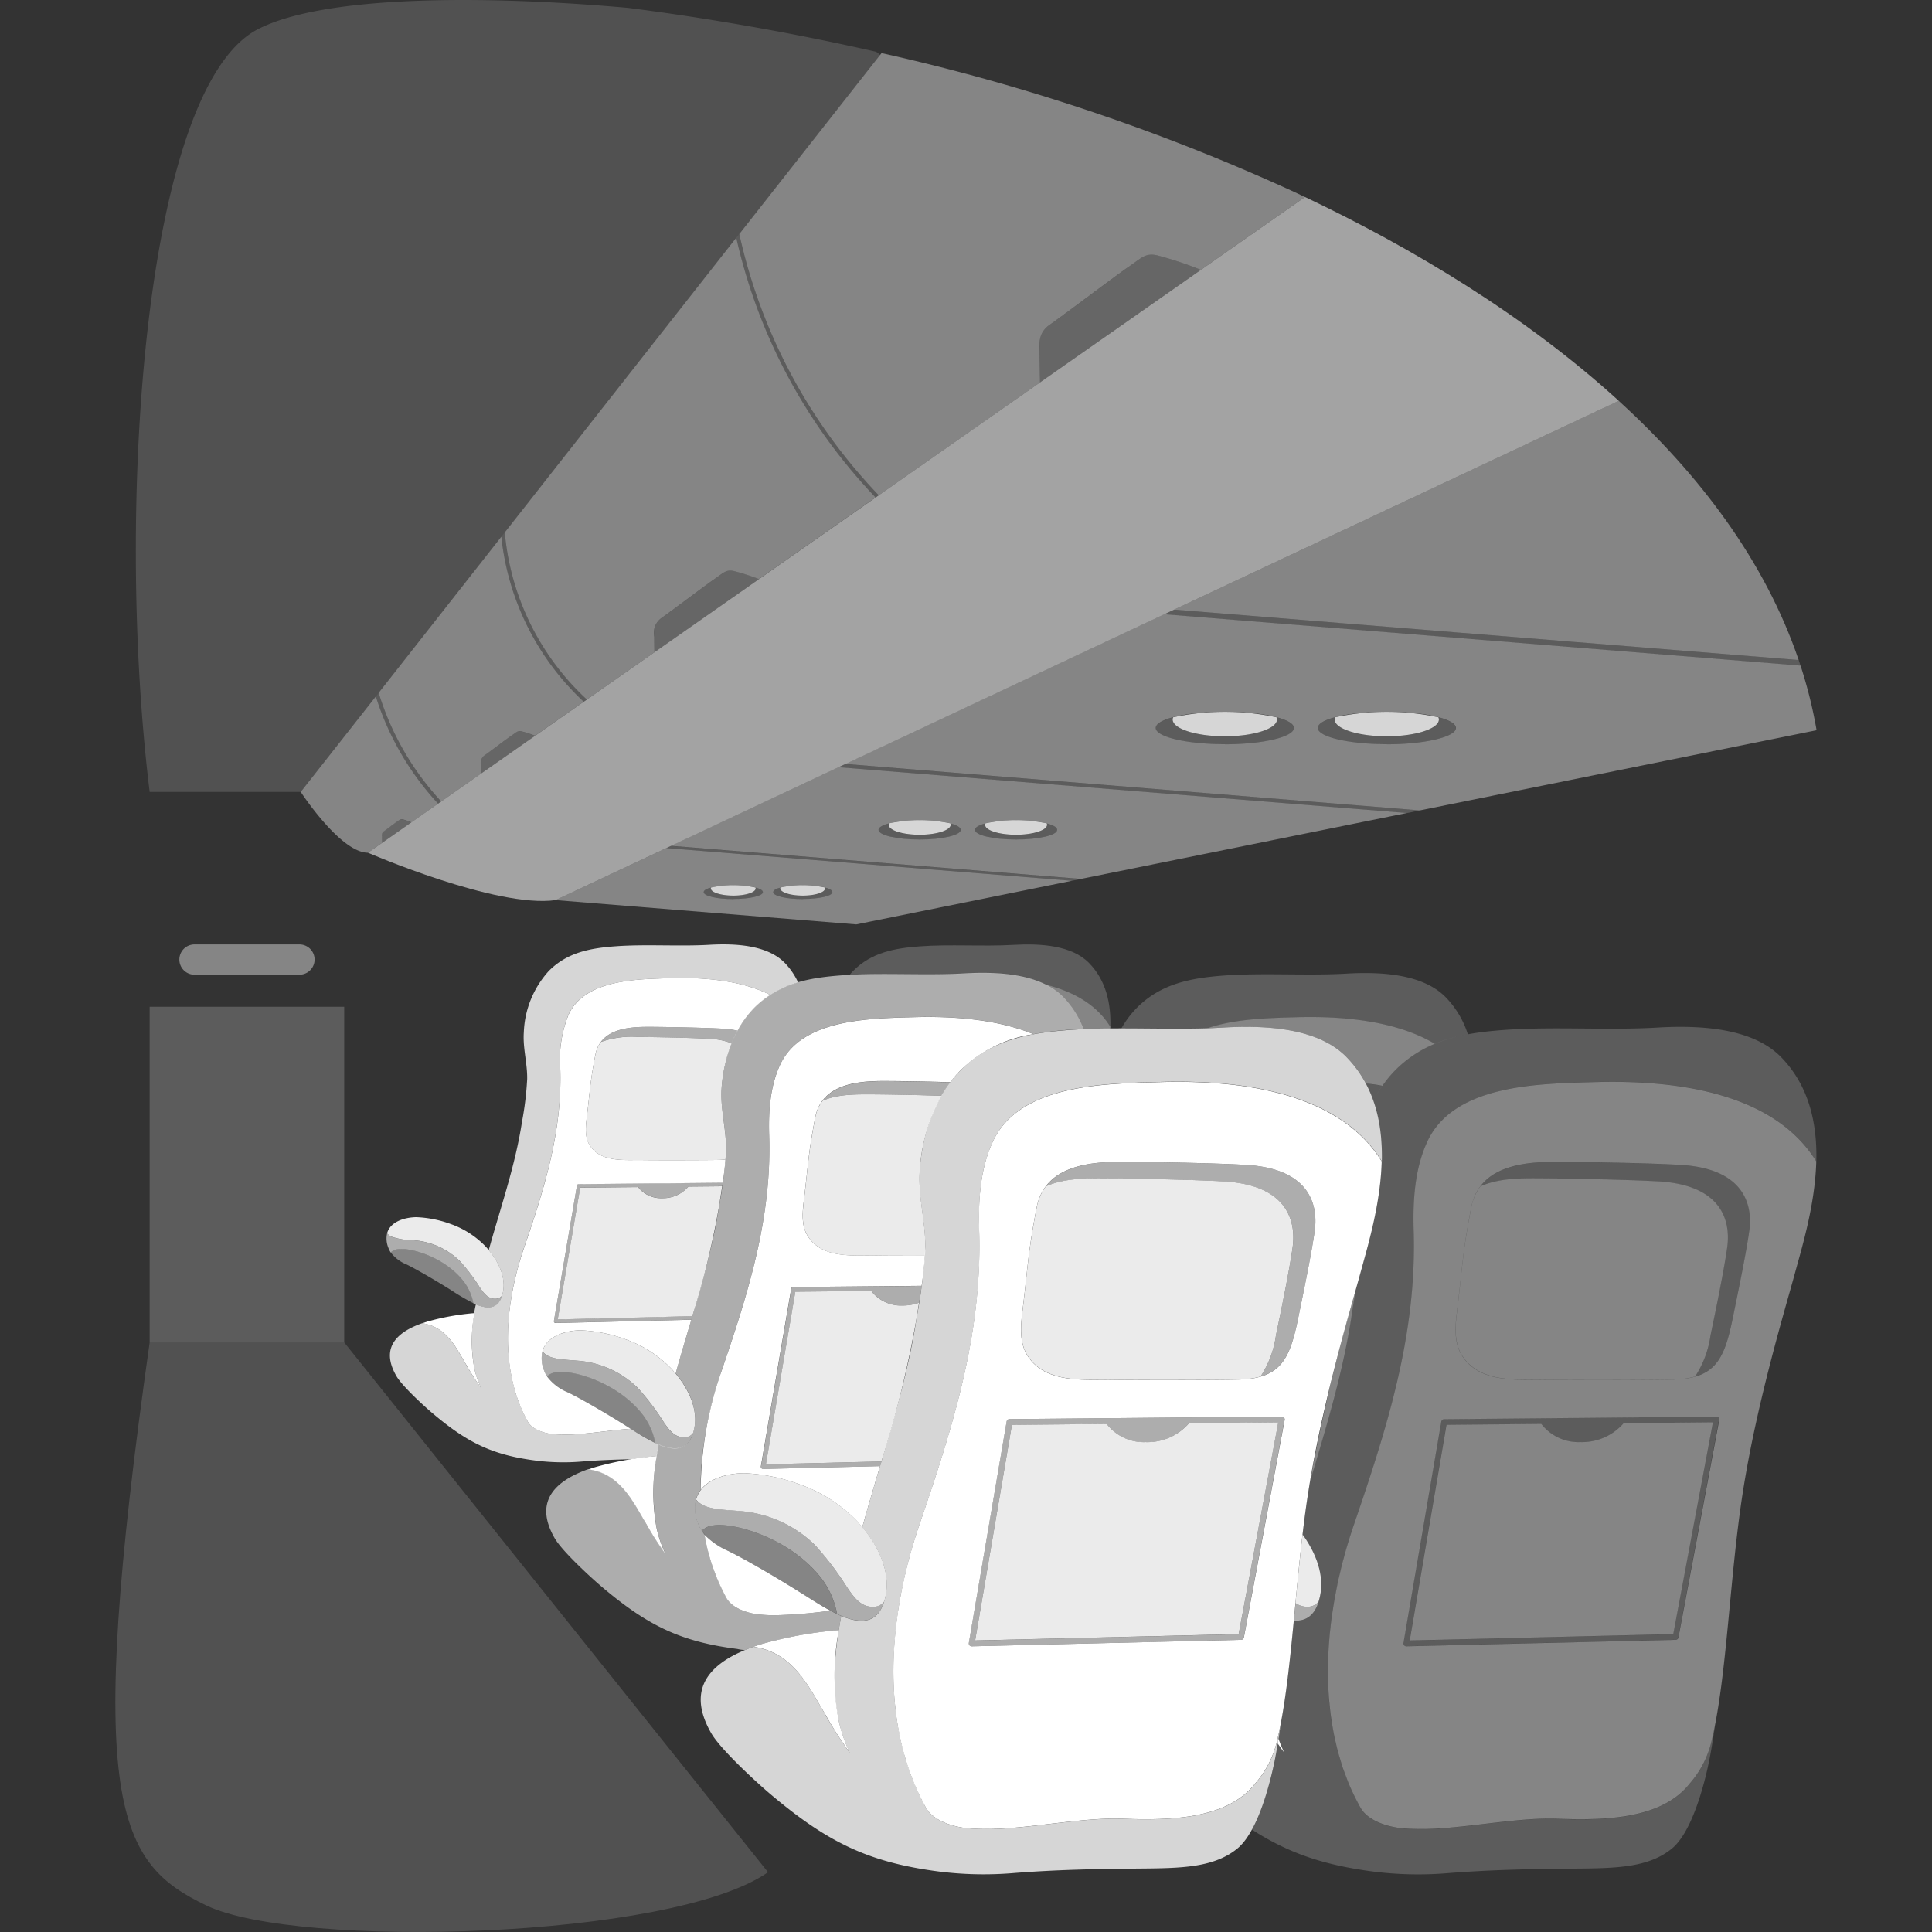 <svg viewBox="0 0 300 300" xmlns="http://www.w3.org/2000/svg"><rect x="0" y="0" width="300" height="300" fill="#333333" stroke="none"/><g fill="#fff"><path d="m 106.48 223.17 c -1.6 .15 -2.49 -.95 -3.45 -2.38 a 37.91 37.91 0 0 0 -4.01 -5.28 14.99 14.99 0 0 0 -9.31 -4.22 c -1.87 -.16 -3.5 -.18 -4.63 -.75 a 2.6 2.6 0 0 1 -.86 -.68 4.89 4.89 0 0 0 .24 2.92 4.59 4.59 0 0 0 .48 .97 2.34 2.34 0 0 1 1.49 -.67 c 2.46 -.39 9.56 1.54 13.46 6.69 a 10.6 10.6 0 0 1 1.87 4.33 c 2.51 1.17 4.93 1.46 5.85 -1.58 a 1.64 1.64 0 0 1 -1.13 .65 z" opacity=".6"/><path d="m 86.44 213.07 a 2.34 2.34 0 0 0 -1.49 .67 7.63 7.63 0 0 0 3.3 2.49 c 2.52 1.25 6.45 3.6 8.85 5.1 a 45.78 45.78 0 0 0 4.67 2.75 10.6 10.6 0 0 0 -1.87 -4.33 c -3.9 -5.14 -11 -7.06 -13.46 -6.68 z" opacity=".4"/><path d="m 85.09 210.54 c 1.12 .57 2.76 .59 4.63 .75 a 14.99 14.99 0 0 1 9.31 4.22 37.91 37.91 0 0 1 4.01 5.28 c .96 1.42 1.85 2.52 3.45 2.38 a 1.64 1.64 0 0 0 1.14 -.66 7.64 7.64 0 0 0 .22 -.95 c .5 -2.97 -1.05 -6.28 -3.57 -8.99 a 18.27 18.27 0 0 0 -7.1 -4.58 22.77 22.77 0 0 0 -7.05 -1.42 c -2.42 .05 -5.28 .94 -5.9 3.28 a 2.6 2.6 0 0 0 .86 .69 z" opacity=".9"/><path d="m 100.13 236.27 l .29 .49 a 45.65 45.65 0 0 0 2.94 4.58 18.02 18.02 0 0 1 -1.43 -4.18 30.62 30.62 0 0 1 .05 -11.07 50.32 50.32 0 0 0 -9.54 1.72 q -.54 .17 -1.07 .35 c 4.88 .68 6.83 4.88 8.76 8.11 z"/><path d="m 77.1 201.67 c -1.22 .11 -1.9 -.73 -2.63 -1.81 a 28.86 28.86 0 0 0 -3.06 -4.03 11.44 11.44 0 0 0 -7.11 -3.23 10.56 10.56 0 0 1 -3.53 -.57 1.99 1.99 0 0 1 -.66 -.52 3.73 3.73 0 0 0 .19 2.23 3.5 3.5 0 0 0 .37 .74 1.78 1.78 0 0 1 1.13 -.51 c 1.87 -.3 7.3 1.18 10.28 5.1 a 8.09 8.09 0 0 1 1.43 3.31 c 1.92 .9 3.76 1.12 4.46 -1.21 a 1.25 1.25 0 0 1 -.87 .5 z" opacity=".6"/><path d="m 61.8 193.96 a 1.78 1.78 0 0 0 -1.13 .51 5.83 5.83 0 0 0 2.52 1.9 c 1.92 .96 4.92 2.75 6.76 3.9 a 34.97 34.97 0 0 0 3.57 2.1 8.09 8.09 0 0 0 -1.43 -3.31 c -2.99 -3.92 -8.42 -5.4 -10.29 -5.1 z" opacity=".4"/><path d="m 60.77 192.02 a 10.56 10.56 0 0 0 3.53 .57 11.44 11.44 0 0 1 7.11 3.23 28.86 28.86 0 0 1 3.06 4.03 c .73 1.09 1.41 1.93 2.63 1.81 a 1.25 1.25 0 0 0 .87 -.5 5.86 5.86 0 0 0 .17 -.72 c .38 -2.27 -.8 -4.8 -2.72 -6.87 a 13.95 13.95 0 0 0 -5.42 -3.5 17.4 17.4 0 0 0 -5.39 -1.07 c -1.84 .04 -4.03 .72 -4.5 2.51 a 1.99 1.99 0 0 0 .66 .51 z" opacity=".9"/><path d="m 72.25 211.67 c .07 .12 .14 .24 .22 .37 a 34.96 34.96 0 0 0 2.25 3.5 13.81 13.81 0 0 1 -1.09 -3.19 23.4 23.4 0 0 1 .04 -8.45 38.42 38.42 0 0 0 -7.29 1.31 q -.41 .13 -.82 .27 c 3.73 .52 5.22 3.72 6.69 6.19 z"/><path d="m 23.24 156.33 h 30.21 v 52.12 h -30.21 z" opacity=".2"/><path d="m 46.5 151.35 h -16.3 a 2.35 2.35 0 0 1 0 -4.7 h 16.3 a 2.35 2.35 0 0 1 0 4.7 z" opacity=".4"/><path d="m 103.47 131.69 l 62.96 5.08 1.41 -.28 -63.65 -5.14 z" opacity=".2"/><path d="m 130.2 119.13 l 88.24 7.13 2.05 -.42 -89.24 -7.2 z" opacity=".2"/><path d="m 91.13 108.62 l 10.49 -7.34 c -.02 -.91 -.03 -1.89 -.03 -2.39 a 2.87 2.87 0 0 1 1.04 -2.87 c 1.72 -1.2 6.94 -5.17 8.43 -6.19 1.29 -.88 1.7 -1.44 2.95 -1.15 a 35.85 35.85 0 0 1 3.84 1.23 l 18.1 -12.67 a 85.58 85.58 0 0 1 -21.62 -40.32 l -35.95 45.75 a 40.2 40.2 0 0 0 12.75 25.95 z" opacity=".4"/><path d="m 74.69 120.13 c -.01 -.5 -.02 -1.07 -.02 -1.35 a 1.46 1.46 0 0 1 .53 -1.46 c .88 -.61 3.54 -2.64 4.31 -3.16 .66 -.45 .87 -.74 1.5 -.59 a 18.76 18.76 0 0 1 2.08 .67 l 7.55 -5.28 a 40.85 40.85 0 0 1 -12.79 -25.62 l -19.05 24.24 a 43.31 43.31 0 0 0 9.71 16.87 z" opacity=".4"/><path d="m 59.3 129.85 a .74 .74 0 0 1 .27 -.74 c .44 -.31 1.78 -1.33 2.17 -1.59 .33 -.23 .44 -.37 .76 -.3 a 9.89 9.89 0 0 1 1.38 .48 l 4.15 -2.91 a 43.91 43.91 0 0 1 -9.67 -16.65 l -11.66 14.83 s 6.15 9.44 10.44 9.44 l 2.18 -1.53 c -.01 -.22 -.02 -.81 -.02 -1.03 z" opacity=".4"/><path d="m 111.07 89.83 c -1.49 1.02 -6.72 5 -8.43 6.19 a 2.87 2.87 0 0 0 -1.04 2.87 c 0 .5 .01 1.48 .03 2.39 l 16.24 -11.37 a 35.85 35.85 0 0 0 -3.84 -1.23 c -1.26 -.29 -1.67 .27 -2.96 1.15 z" opacity=".25"/><path d="m 175.38 41.35 c -2.19 1.51 -9.89 7.35 -12.41 9.11 -1.87 1.3 -1.53 3.1 -1.53 4.22 0 .96 .02 3.13 .07 4.7 l 24.96 -17.48 a 56.26 56.26 0 0 0 -6.76 -2.24 c -1.83 -.43 -2.44 .39 -4.33 1.69 z" opacity=".25"/><path d="m 79.51 114.16 c -.76 .52 -3.43 2.55 -4.31 3.16 a 1.46 1.46 0 0 0 -.53 1.46 c 0 .28 .01 .85 .02 1.35 l 8.41 -5.88 a 18.76 18.76 0 0 0 -2.08 -.67 c -.65 -.16 -.86 .13 -1.51 .58 z" opacity=".25"/><path d="m 61.73 127.52 c -.38 .26 -1.73 1.28 -2.17 1.59 a .74 .74 0 0 0 -.27 .74 c 0 .23 .01 .81 .02 1.04 l 4.55 -3.18 a 9.89 9.89 0 0 0 -1.38 -.48 c -.31 -.08 -.42 .06 -.75 .29 z" opacity=".25"/><path d="m 68.51 124.45 a 43.31 43.31 0 0 1 -9.71 -16.87 l -.44 .56 a 43.91 43.91 0 0 0 9.67 16.65 z" opacity=".2"/><path d="m 90.64 108.96 l .49 -.35 a 40.2 40.2 0 0 1 -12.75 -25.94 l -.53 .67 a 40.85 40.85 0 0 0 12.79 25.62 z" opacity=".2"/><path d="m 136.45 76.91 a 84.98 84.98 0 0 1 -21.65 -40.57 l -.47 .59 a 85.58 85.58 0 0 0 21.62 40.32 z" opacity=".2"/><path d="m 198.21 111.38 a .92 .92 0 0 1 .08 .34 c 0 1.44 -3.63 2.61 -8.1 2.61 s -8.1 -1.17 -8.1 -2.61 a .92 .92 0 0 1 .08 -.34 c -1.68 .45 -2.71 1.03 -2.71 1.67 0 1.39 4.8 2.52 10.73 2.52 s 10.73 -1.13 10.73 -2.52 c -.01 -.64 -1.03 -1.23 -2.71 -1.67 z" opacity=".2"/><path d="m 223.35 111.38 a .9 .9 0 0 1 .08 .34 c 0 1.44 -3.62 2.61 -8.1 2.61 s -8.1 -1.17 -8.1 -2.61 a .92 .92 0 0 1 .07 -.34 c -1.68 .45 -2.71 1.03 -2.71 1.67 0 1.39 4.8 2.52 10.73 2.52 s 10.73 -1.13 10.73 -2.52 c .01 -.64 -1.02 -1.23 -2.7 -1.67 z" opacity=".2"/><path d="m 190.19 114.33 c 4.47 0 8.1 -1.17 8.1 -2.61 a .92 .92 0 0 0 -.08 -.34 38.27 38.27 0 0 0 -16.04 0 .92 .92 0 0 0 -.08 .34 c 0 1.44 3.63 2.61 8.1 2.61 z" opacity=".8"/><path d="m 215.33 114.33 c 4.47 0 8.1 -1.17 8.1 -2.61 a .9 .9 0 0 0 -.08 -.34 38.27 38.27 0 0 0 -16.04 0 .92 .92 0 0 0 -.07 .34 c 0 1.44 3.62 2.61 8.09 2.61 z" opacity=".8"/><path d="m 147.56 127.86 a .57 .57 0 0 1 .06 .21 c 0 .86 -2.16 1.56 -4.82 1.56 s -4.82 -.7 -4.82 -1.56 a .57 .57 0 0 1 .06 -.21 c -1.01 .27 -1.63 .62 -1.63 1 0 .83 2.86 1.5 6.39 1.5 s 6.39 -.67 6.39 -1.5 c 0 -.38 -.62 -.73 -1.63 -1 z" opacity=".2"/><path d="m 162.53 127.86 a .57 .57 0 0 1 .06 .21 c 0 .86 -2.16 1.56 -4.82 1.56 s -4.82 -.7 -4.82 -1.56 a .57 .57 0 0 1 .06 -.21 c -1.01 .27 -1.63 .62 -1.63 1 0 .83 2.86 1.5 6.39 1.5 s 6.39 -.67 6.39 -1.5 c 0 -.38 -.62 -.73 -1.63 -1 z" opacity=".2"/><path d="m 142.8 129.62 c 2.66 0 4.82 -.7 4.82 -1.56 a .57 .57 0 0 0 -.06 -.21 22.82 22.82 0 0 0 -9.51 0 .57 .57 0 0 0 -.06 .21 c -.01 .87 2.15 1.56 4.81 1.56 z" opacity=".8"/><path d="m 157.77 129.62 c 2.66 0 4.82 -.7 4.82 -1.56 a .57 .57 0 0 0 -.06 -.21 22.82 22.82 0 0 0 -9.51 0 .57 .57 0 0 0 -.06 .21 c -.01 .87 2.15 1.56 4.81 1.56 z" opacity=".8"/><path d="m 128.08 137.81 a .42 .42 0 0 1 .05 .14 c 0 .62 -1.56 1.12 -3.47 1.12 s -3.47 -.5 -3.47 -1.12 a .42 .42 0 0 1 .05 -.14 c -.72 .19 -1.17 .44 -1.17 .72 0 .6 2.06 1.08 4.6 1.08 s 4.6 -.48 4.6 -1.08 c -.01 -.28 -.47 -.53 -1.19 -.72 z" opacity=".2"/><path d="m 117.29 137.81 a .42 .42 0 0 1 .05 .14 c 0 .62 -1.56 1.12 -3.47 1.12 s -3.47 -.5 -3.47 -1.12 a .42 .42 0 0 1 .05 -.14 c -.72 .19 -1.17 .44 -1.17 .72 0 .6 2.06 1.08 4.6 1.08 s 4.6 -.48 4.6 -1.08 c -.01 -.28 -.46 -.53 -1.19 -.72 z" opacity=".2"/><path d="m 124.65 139.07 c 1.92 0 3.47 -.5 3.47 -1.12 a .42 .42 0 0 0 -.05 -.14 16.28 16.28 0 0 0 -6.86 0 .42 .42 0 0 0 -.05 .14 c .02 .62 1.58 1.12 3.49 1.12 z" opacity=".8"/><path d="m 113.87 139.07 c 1.92 0 3.47 -.5 3.47 -1.12 a .42 .42 0 0 0 -.05 -.14 16.29 16.29 0 0 0 -6.86 0 .42 .42 0 0 0 -.05 .14 c .01 .62 1.57 1.12 3.49 1.12 z" opacity=".8"/><path d="m 53.45 208.45 h -30.21 c -10.2 71.96 -4.91 80.85 8.8 87.43 14.14 6.79 72.32 5.26 87.22 -5.16 z" opacity=".15"/><path d="m 135.86 249.48 c -2 .19 -3.11 -1.19 -4.31 -2.97 a 47.29 47.29 0 0 0 -5.01 -6.6 18.71 18.71 0 0 0 -11.63 -5.28 c -2.34 -.2 -4.38 -.22 -5.78 -.94 a 3.23 3.23 0 0 1 -1.07 -.85 6.11 6.11 0 0 0 .31 3.65 5.83 5.83 0 0 0 .6 1.21 2.92 2.92 0 0 1 1.86 -.84 c 3.07 -.48 11.94 1.92 16.82 8.35 a 13.22 13.22 0 0 1 2.34 5.41 c 3.14 1.47 6.16 1.83 7.31 -1.97 a 2.05 2.05 0 0 1 -1.44 .83 z" opacity=".6"/><path d="m 110.83 236.87 a 2.92 2.92 0 0 0 -1.86 .84 9.54 9.54 0 0 0 4.12 3.11 c 3.14 1.57 8.05 4.5 11.06 6.37 a 57.32 57.32 0 0 0 5.83 3.44 13.22 13.22 0 0 0 -2.34 -5.41 c -4.87 -6.43 -13.74 -8.84 -16.81 -8.35 z" opacity=".4"/><path d="m 109.14 233.7 c 1.4 .72 3.44 .74 5.78 .94 a 18.71 18.71 0 0 1 11.63 5.28 47.29 47.29 0 0 1 5.01 6.6 c 1.2 1.78 2.31 3.15 4.31 2.97 a 2.05 2.05 0 0 0 1.43 -.82 9.56 9.56 0 0 0 .28 -1.19 c .63 -3.72 -1.31 -7.85 -4.45 -11.24 a 22.82 22.82 0 0 0 -8.87 -5.72 28.43 28.43 0 0 0 -8.8 -1.77 c -3.02 .06 -6.59 1.18 -7.37 4.1 a 3.23 3.23 0 0 0 1.05 .85 z" opacity=".9"/><path d="m 195.73 213.76 a 15.56 15.56 0 0 0 2.4 -6.41 c .77 -3.7 2.09 -10.07 2.59 -13.69 .4 -2.88 .2 -9.57 -10.62 -10.21 -4.42 -.26 -13.73 -.45 -18.16 -.48 -3.13 -.02 -6.63 -.06 -9.55 1.25 a 7.78 7.78 0 0 0 -1.41 3.26 c -1.34 6.89 -1.36 9.06 -2.14 15.56 -.3 2.47 -.68 5.28 .73 7.48 2.81 4.37 8.86 3.65 13.21 3.72 4.27 .07 17.38 .04 19.76 -.04 a 13.06 13.06 0 0 0 3.19 -.44 z" opacity=".9"/><path d="m 177.88 223.93 a 7.26 7.26 0 0 1 -6.03 -2.82 l -14.72 .14 -5.71 33.48 40.92 -.99 6.15 -32.88 -13.86 .13 a 8.53 8.53 0 0 1 -6.75 2.94 z" opacity=".9"/><path d="m 127.93 265.84 c .12 .19 .24 .4 .36 .61 a 56.89 56.89 0 0 0 3.68 5.72 22.56 22.56 0 0 1 -1.78 -5.22 38.28 38.28 0 0 1 .06 -13.83 62.94 62.94 0 0 0 -11.92 2.15 c -.45 .14 -.9 .29 -1.34 .44 6.09 .85 8.53 6.09 10.94 10.13 z"/><path d="m 180.04 168.03 c -8.49 .25 -21.68 .31 -25.85 9.18 -2 4.26 -2.29 9.2 -2.15 13.83 .51 16.17 -4.12 30.63 -9.26 45.66 -4.75 13.89 -6.38 30.66 .98 43.97 .97 1.75 3.39 2.83 6.22 3.2 .95 .08 1.91 .13 2.9 .14 6.41 .08 14.99 -1.84 21.39 -1.6 7.59 .29 16.31 .04 20.64 -5.47 a 15.25 15.25 0 0 0 3.45 -6.9 c 2.32 -9.74 2.74 -25.31 4.8 -38.42 2.22 -14.15 6.61 -28.5 8.1 -34 1.12 -4.11 3.11 -10.63 3.29 -17.28 -6.83 -11.06 -22.7 -12.66 -34.51 -12.31 z m 13.11 86.23 a .45 .45 0 0 1 -.43 .37 l -41.83 1.01 h -.01 a .45 .45 0 0 1 -.44 -.52 l 5.87 -34.39 a .45 .45 0 0 1 .44 -.37 l 42.28 -.4 a .4 .4 0 0 1 .35 .16 .45 .45 0 0 1 .1 .37 z m 11 -63.16 c -.5 3.62 -1.83 9.99 -2.59 13.69 -1.27 6.15 -2.63 9.23 -9.03 9.42 -2.37 .07 -15.48 .1 -19.76 .04 -4.34 -.07 -10.4 .66 -13.21 -3.72 -1.41 -2.2 -1.03 -5 -.73 -7.48 .79 -6.5 .8 -8.66 2.14 -15.56 1.4 -7.2 9.81 -7.11 14.39 -7.08 4.43 .03 13.74 .21 18.16 .48 10.83 .64 11.03 7.33 10.63 10.21 z"/><path d="m 199.37 220.12 a .4 .4 0 0 0 -.35 -.16 l -42.28 .4 a .45 .45 0 0 0 -.44 .37 l -5.87 34.39 a .45 .45 0 0 0 .44 .52 h .01 l 41.83 -1.01 a .45 .45 0 0 0 .43 -.37 l 6.32 -33.78 a .45 .45 0 0 0 -.09 -.36 z m -7.03 33.63 l -40.92 .99 5.71 -33.48 14.72 -.14 a 7.26 7.26 0 0 0 6.03 2.82 8.53 8.53 0 0 0 6.74 -2.94 l 13.86 -.13 z" opacity=".6"/><path d="m 198.13 207.35 a 15.56 15.56 0 0 1 -2.4 6.41 c 3.72 -1.07 4.8 -4.02 5.83 -8.97 .77 -3.7 2.09 -10.07 2.59 -13.69 .4 -2.88 .2 -9.57 -10.62 -10.21 -4.42 -.26 -13.74 -.45 -18.16 -.48 -3.74 -.02 -10.03 -.08 -12.98 3.82 2.93 -1.31 6.43 -1.27 9.55 -1.25 4.43 .03 13.74 .21 18.16 .48 10.82 .64 11.03 7.33 10.62 10.21 -.5 3.61 -1.82 9.98 -2.59 13.68 z" opacity=".6"/><path d="m 209.09 164.14 c -4.35 -4.45 -12.28 -4.99 -19.22 -4.58 -7.65 .45 -16.14 -.19 -23.79 .37 -6.35 .47 -12.23 1.52 -16.95 6.3 -4.01 4.06 -5.9 9.82 -6.32 15.51 -.3 4.01 .91 7.91 .86 11.9 a 80.87 80.87 0 0 1 -1.31 10.84 c -1.72 11.26 -5.46 21.81 -8.46 32.67 2.67 3.2 4.24 6.94 3.67 10.33 -.8 4.74 -3.75 4.78 -6.94 3.44 -1.01 5.35 -1.54 10.75 -.45 16.04 a 22.56 22.56 0 0 0 1.78 5.22 65 65 0 0 1 -4.03 -6.33 c -2.4 -4.04 -4.84 -9.28 -10.94 -10.13 -6.25 2.21 -10.74 6.12 -6.55 13.41 1.46 2.54 7.12 7.72 9.22 9.49 8.94 7.55 15.31 10.59 26.21 12 a 55.61 55.61 0 0 0 11.16 .26 c 6.93 -.56 13.09 -.67 20.04 -.73 6.34 -.06 11.42 -.12 15.08 -3.12 3.06 -2.51 4.98 -9.7 5.77 -13.58 .3 -1.48 .63 -3.46 .93 -5.65 -.15 .78 -.31 1.53 -.48 2.25 a 15.25 15.25 0 0 1 -3.45 6.9 c -4.33 5.51 -13.05 5.76 -20.64 5.47 -6.4 -.24 -14.99 1.68 -21.39 1.6 -.99 -.01 -1.95 -.07 -2.9 -.14 -2.83 -.38 -5.25 -1.45 -6.22 -3.2 a 36.94 36.94 0 0 1 -1.77 -3.74 c -.18 -.42 -.36 -.84 -.52 -1.26 s -.3 -.88 -.45 -1.33 c -.14 -.42 -.29 -.84 -.42 -1.26 -.13 -.45 -.25 -.9 -.36 -1.36 -.11 -.43 -.23 -.85 -.33 -1.28 -.1 -.46 -.19 -.92 -.28 -1.38 -.09 -.43 -.17 -.87 -.25 -1.3 -.08 -.46 -.14 -.92 -.2 -1.38 -.06 -.44 -.12 -.89 -.17 -1.33 -.05 -.46 -.09 -.92 -.12 -1.39 s -.07 -.9 -.09 -1.36 -.04 -.92 -.05 -1.39 -.02 -.92 -.02 -1.38 .01 -.92 .02 -1.38 .03 -.93 .05 -1.4 .05 -.91 .08 -1.36 c .03 -.47 .07 -.95 .12 -1.42 .04 -.45 .08 -.89 .13 -1.33 .06 -.48 .12 -.96 .18 -1.44 .06 -.43 .12 -.87 .18 -1.3 .08 -.49 .16 -.98 .25 -1.47 .07 -.42 .14 -.84 .23 -1.25 .1 -.5 .21 -1 .31 -1.5 .09 -.4 .17 -.79 .26 -1.19 .12 -.53 .26 -1.05 .39 -1.57 .09 -.36 .18 -.73 .28 -1.09 .16 -.58 .33 -1.16 .49 -1.73 .09 -.29 .17 -.59 .26 -.88 q .39 -1.29 .83 -2.56 c 5.14 -15.02 9.77 -29.49 9.26 -45.66 -.15 -4.63 .14 -9.57 2.15 -13.83 4.17 -8.87 17.36 -8.93 25.85 -9.18 11.81 -.35 27.68 1.25 34.51 12.32 .14 -5.78 -1.09 -11.68 -5.48 -16.18 z" opacity=".8"/><path d="m 130.2 119.13 l -26.01 12.21 63.65 5.14 50.6 -10.23 z m 12.6 11.23 c -3.53 0 -6.39 -.67 -6.39 -1.5 s 2.86 -1.5 6.39 -1.5 6.39 .67 6.39 1.5 -2.86 1.5 -6.39 1.5 z m 14.97 0 c -3.53 0 -6.39 -.67 -6.39 -1.5 s 2.86 -1.5 6.39 -1.5 6.39 .67 6.39 1.5 -2.86 1.5 -6.39 1.5 z" opacity=".4"/><path d="m 103.47 131.69 l -17.21 8.08 46.7 3.77 33.48 -6.77 z m 10.4 7.92 c -2.54 0 -4.6 -.48 -4.6 -1.08 s 2.06 -1.08 4.6 -1.08 4.6 .48 4.6 1.08 -2.06 1.07 -4.6 1.07 z m 10.79 0 c -2.54 0 -4.6 -.48 -4.6 -1.08 s 2.06 -1.08 4.6 -1.08 4.6 .48 4.6 1.08 -2.06 1.07 -4.61 1.07 z" opacity=".4"/><path d="m 279.59 103.36 l -98.82 -7.98 -49.52 23.25 89.23 7.21 61.6 -12.45 a 72.21 72.21 0 0 0 -2.49 -10.03 z m -89.4 12.2 c -5.93 0 -10.73 -1.13 -10.73 -2.52 s 4.8 -2.52 10.73 -2.52 10.73 1.13 10.73 2.52 -4.81 2.53 -10.73 2.53 z m 25.15 0 c -5.92 0 -10.73 -1.13 -10.73 -2.52 s 4.8 -2.52 10.73 -2.52 10.73 1.13 10.73 2.52 -4.81 2.53 -10.74 2.53 z" opacity=".4"/><path d="m 279.3 102.49 l -96.98 -7.83 -1.55 .73 98.82 7.98 c -.1 -.3 -.19 -.59 -.29 -.88 z" opacity=".2"/><path d="m 251.35 62.24 l -69.03 32.42 96.98 7.83 c -5.25 -15.44 -15.45 -28.85 -27.95 -40.25 z" opacity=".4"/><path d="m 202.64 30.59 l -145.5 101.82 s 19.94 8.65 29.12 7.36 l 165.1 -77.53 c -14.55 -13.26 -32.19 -23.8 -48.72 -31.65 z" opacity=".55"/><path d="m 200.57 29.62 a 321.89 321.89 0 0 0 -63.68 -21.38 l -22.09 28.1 a 84.98 84.98 0 0 0 21.65 40.57 l 25.05 -17.53 c -.04 -1.57 -.07 -3.74 -.07 -4.7 0 -1.12 -.33 -2.91 1.53 -4.22 2.52 -1.76 10.22 -7.61 12.41 -9.11 1.9 -1.3 2.5 -2.12 4.34 -1.69 a 56.26 56.26 0 0 1 6.76 2.24 l 16.16 -11.31 q -1.03 -.49 -2.06 -.97 z" opacity=".4"/><path d="m 112.23 3.38 q -7.34 -1.22 -14.72 -2.16 c -22.06 -1.96 -47.16 -2.02 -57.49 3.33 -17.76 9.2 -22.15 74.78 -16.78 118.42 h 23.46 l 89.97 -114.44 a 2.75 2.75 0 0 0 -.66 -.5 q -11.83 -2.68 -23.78 -4.65 z" opacity=".15"/><path d="m 165.1 154.86 a 14.4 14.4 0 0 1 3.16 4.96 c 1.36 -.06 2.75 -.09 4.14 -.11 0 -.09 .01 -.18 .02 -.26 -2.22 -3.61 -6.01 -5.57 -10.16 -6.59 a 10.1 10.1 0 0 1 2.84 2 z" opacity=".4"/><path d="m 149.72 151.19 c 4.26 -.25 8.99 -.05 12.54 1.67 4.15 1.02 7.94 2.98 10.16 6.59 .1 -3.56 -.63 -7.18 -3.33 -9.93 -2.66 -2.72 -7.5 -3.05 -11.75 -2.8 -4.68 .27 -9.87 -.12 -14.54 .23 -3.88 .29 -7.48 .93 -10.36 3.85 -.2 .2 -.38 .42 -.56 .63 5.81 -.32 12.11 .09 17.84 -.24 z" opacity=".2"/><path d="m 210.47 200.48 a 282.82 282.82 0 0 0 -7.04 29.55 c 2.49 -8.41 5.06 -16.76 6.41 -25.55 .19 -1.31 .42 -2.65 .63 -4 z" opacity=".4"/><path d="m 189.87 159.56 c 6.94 -.4 14.86 .13 19.22 4.58 a 17.73 17.73 0 0 1 3.01 4.12 16.55 16.55 0 0 1 2.55 .35 18.18 18.18 0 0 1 1.97 -2.39 18.48 18.48 0 0 1 6.18 -4.14 c -6.26 -3.69 -14.75 -4.32 -21.57 -4.12 -4.01 .12 -9.33 .2 -13.71 1.69 .79 -.02 1.58 -.05 2.35 -.09 z" opacity=".4"/><path d="m 212.09 168.27 a 19.31 19.31 0 0 1 1.15 2.64 21.68 21.68 0 0 1 1.4 -2.29 16.55 16.55 0 0 0 -2.55 -.35 z" opacity=".2"/><path d="m 187.52 159.66 c 4.38 -1.49 9.69 -1.57 13.71 -1.69 6.82 -.2 15.31 .44 21.57 4.12 a 25.46 25.46 0 0 1 5.13 -1.48 14.55 14.55 0 0 0 -3.44 -5.76 c -3.49 -3.56 -9.83 -3.99 -15.38 -3.67 -6.13 .36 -12.92 -.15 -19.04 .3 -5.08 .38 -9.79 1.22 -13.57 5.04 a 15.43 15.43 0 0 0 -2.37 3.16 c 4.47 0 9.03 .12 13.39 -.02 z" opacity=".2"/><path d="m 90.04 226.97 c 2.8 -.23 5.4 -.33 8.06 -.38 1.25 -.19 2.54 -.36 3.88 -.5 q .14 -.89 .31 -1.77 -.26 -.11 -.51 -.23 a 34.85 34.85 0 0 1 -3.84 -2.23 c -3.44 .23 -7.34 .95 -10.43 .91 -.61 -.01 -1.19 -.04 -1.77 -.09 -1.73 -.23 -3.21 -.89 -3.8 -1.96 a 22.42 22.42 0 0 1 -1.08 -2.28 c -.11 -.26 -.22 -.51 -.32 -.77 s -.18 -.54 -.28 -.81 -.18 -.51 -.25 -.77 c -.08 -.28 -.15 -.55 -.22 -.83 -.07 -.26 -.14 -.52 -.2 -.78 -.06 -.28 -.12 -.56 -.17 -.84 -.05 -.27 -.11 -.53 -.15 -.8 s -.08 -.56 -.12 -.85 -.07 -.54 -.1 -.81 -.05 -.56 -.08 -.85 -.04 -.55 -.06 -.83 -.02 -.56 -.03 -.85 -.01 -.56 -.01 -.84 0 -.56 .01 -.84 .02 -.57 .03 -.86 .03 -.55 .05 -.83 .04 -.58 .07 -.87 c .03 -.27 .05 -.54 .08 -.81 .03 -.29 .07 -.59 .11 -.88 .04 -.27 .07 -.53 .11 -.79 .05 -.3 .1 -.6 .15 -.9 .05 -.26 .09 -.51 .14 -.77 .06 -.31 .13 -.61 .19 -.92 .05 -.24 .1 -.49 .16 -.73 .07 -.32 .16 -.64 .24 -.96 .06 -.22 .11 -.44 .17 -.66 .1 -.36 .2 -.71 .3 -1.06 .05 -.18 .1 -.36 .16 -.54 q .24 -.79 .5 -1.56 c 3.14 -9.18 5.97 -18.02 5.66 -27.9 a 18.55 18.55 0 0 1 1.3 -8.43 c 2.55 -5.42 10.61 -5.45 15.8 -5.61 4.86 -.14 10.85 .26 15.51 2.6 a 16.18 16.18 0 0 1 4.32 -1.94 10.86 10.86 0 0 0 -2.08 -3.04 c -2.66 -2.72 -7.51 -3.05 -11.75 -2.8 -4.68 .27 -9.87 -.12 -14.54 .23 -3.88 .29 -7.48 .93 -10.36 3.85 a 14.96 14.96 0 0 0 -3.86 9.48 c -.18 2.45 .56 4.84 .52 7.27 a 49.37 49.37 0 0 1 -.8 6.62 c -1.05 6.88 -3.34 13.33 -5.17 19.96 1.63 1.96 2.59 4.24 2.24 6.32 -.49 2.9 -2.29 2.92 -4.24 2.1 a 25.19 25.19 0 0 0 -.27 9.8 13.8 13.8 0 0 0 1.09 3.19 39.52 39.52 0 0 1 -2.47 -3.87 c -1.47 -2.47 -2.96 -5.67 -6.69 -6.19 -3.82 1.35 -6.57 3.74 -4 8.2 .89 1.55 4.35 4.72 5.64 5.8 5.46 4.62 9.36 6.47 16.02 7.33 a 34.03 34.03 0 0 0 6.83 .17 z" opacity=".8"/><path d="m 87.5 222.77 c 3.09 .04 6.99 -.68 10.43 -.91 -.28 -.18 -.57 -.36 -.83 -.53 -2.4 -1.5 -6.33 -3.85 -8.85 -5.1 a 7.63 7.63 0 0 1 -3.3 -2.49 4.59 4.59 0 0 1 -.48 -.97 4.89 4.89 0 0 1 -.24 -2.92 c .62 -2.34 3.48 -3.24 5.9 -3.28 a 22.77 22.77 0 0 1 7.05 1.42 18.27 18.27 0 0 1 7.1 4.58 c .26 .27 .49 .56 .73 .85 -.03 -.04 -.06 -.08 -.1 -.12 .78 -2.81 1.61 -5.59 2.44 -8.37 l -21.06 .51 h -.01 a .27 .27 0 0 1 -.27 -.32 l 3.58 -21.02 a .28 .28 0 0 1 .27 -.23 l 22.37 -.21 c .18 -1.21 .33 -2.42 .42 -3.62 -.29 .03 -.59 .06 -.92 .07 -1.45 .04 -9.46 .06 -12.07 .02 -2.65 -.04 -6.36 .4 -8.07 -2.27 -.86 -1.35 -.63 -3.06 -.45 -4.57 .48 -3.97 .49 -5.29 1.31 -9.51 .85 -4.4 5.99 -4.34 8.79 -4.33 2.71 .02 8.4 .13 11.1 .29 a 12.63 12.63 0 0 1 2.19 .31 15.61 15.61 0 0 1 2.58 -3.53 14.78 14.78 0 0 1 2.51 -2.03 c -4.67 -2.34 -10.65 -2.75 -15.51 -2.6 -5.19 .15 -13.25 .19 -15.8 5.61 a 18.55 18.55 0 0 0 -1.31 8.46 c .31 9.88 -2.52 18.72 -5.66 27.9 -2.9 8.49 -3.9 18.74 .6 26.87 .59 1.07 2.07 1.73 3.8 1.96 .57 .04 1.16 .08 1.76 .08 z"/><path d="m 99.66 180.13 c 2.61 .04 10.62 .02 12.07 -.02 .33 -.01 .63 -.04 .92 -.07 .04 -.53 .08 -1.05 .09 -1.57 .04 -3.19 -.92 -6.32 -.69 -9.53 a 23.3 23.3 0 0 1 1.56 -6.94 10.5 10.5 0 0 0 -3.36 -.69 c -2.7 -.16 -8.39 -.28 -11.1 -.29 a 14.25 14.25 0 0 0 -5.84 .77 4.76 4.76 0 0 0 -.86 2 c -.82 4.21 -.83 5.54 -1.31 9.51 -.18 1.51 -.42 3.23 .45 4.57 1.71 2.66 5.41 2.22 8.07 2.26 z" opacity=".9"/><path d="m 99.15 161.02 c 2.71 .02 8.4 .13 11.1 .29 a 10.5 10.5 0 0 1 3.36 .69 18.46 18.46 0 0 1 .93 -1.95 12.63 12.63 0 0 0 -2.19 -.31 c -2.7 -.16 -8.39 -.27 -11.1 -.29 -2.29 -.01 -6.13 -.05 -7.93 2.33 a 14.25 14.25 0 0 1 5.83 -.76 z" opacity=".6"/><path d="m 111.68 187.14 c .15 -.96 .31 -1.95 .46 -2.94 l -5.24 .05 a 5.21 5.21 0 0 1 -4.12 1.8 4.44 4.44 0 0 1 -3.69 -1.72 l -9 .09 -3.49 20.46 20.9 -.5 a 130.46 130.46 0 0 0 4.18 -17.24 z" opacity=".9"/><path d="m 86.28 205.43 h .01 l 21.06 -.51 c .06 -.19 .11 -.37 .16 -.55 l -20.9 .5 3.49 -20.46 9 -.09 a 4.44 4.44 0 0 0 3.69 1.72 5.21 5.21 0 0 0 4.12 -1.8 l 5.24 -.05 c .03 -.18 .06 -.37 .08 -.55 l -22.37 .21 a .28 .28 0 0 0 -.27 .23 l -3.58 21.02 a .27 .27 0 0 0 .27 .32 z" opacity=".6"/><path d="m 115.66 256.23 c .43 -.18 .87 -.35 1.32 -.51 .44 -.16 .88 -.3 1.34 -.44 a 62.94 62.94 0 0 1 11.92 -2.15 q .18 -1.11 .39 -2.21 -.32 -.13 -.64 -.28 c -.35 -.16 -.69 -.35 -1.04 -.54 a 73.4 73.4 0 0 1 -8.83 .72 c -.79 -.01 -1.56 -.05 -2.32 -.12 -2.26 -.3 -4.2 -1.16 -4.98 -2.57 a 29.63 29.63 0 0 1 -1.42 -2.98 c -.14 -.34 -.29 -.67 -.42 -1.01 s -.24 -.71 -.36 -1.06 c -.11 -.34 -.23 -.67 -.33 -1.01 -.11 -.36 -.2 -.72 -.29 -1.09 -.09 -.34 -.18 -.68 -.26 -1.02 -.08 -.37 -.15 -.73 -.23 -1.1 -.04 -.19 -.07 -.39 -.11 -.58 a 5.61 5.61 0 0 1 -.42 -.57 5.83 5.83 0 0 1 -.6 -1.21 6.11 6.11 0 0 1 -.31 -3.65 4.24 4.24 0 0 1 .72 -1.48 c 0 -.05 0 -.09 0 -.14 q 0 -.55 .01 -1.1 c .01 -.37 .02 -.75 .04 -1.12 s .04 -.73 .06 -1.09 c .03 -.38 .06 -.76 .09 -1.14 .03 -.36 .07 -.71 .11 -1.07 .04 -.39 .09 -.77 .15 -1.16 .05 -.35 .09 -.69 .15 -1.04 .06 -.39 .13 -.78 .2 -1.18 .06 -.33 .12 -.67 .18 -1 .08 -.4 .17 -.8 .25 -1.21 .07 -.32 .13 -.64 .21 -.95 .1 -.42 .21 -.84 .31 -1.25 .07 -.29 .14 -.58 .22 -.87 .13 -.47 .26 -.92 .4 -1.38 .07 -.24 .13 -.47 .2 -.71 q .32 -1.03 .66 -2.05 c 4.11 -12.03 7.82 -23.61 7.41 -36.55 -.12 -3.71 .11 -7.67 1.72 -11.08 3.34 -7.1 13.89 -7.14 20.69 -7.34 5.79 -.17 12.81 .25 18.63 2.64 a 52.12 52.12 0 0 1 5.61 -.68 c .72 -.05 1.45 -.09 2.17 -.12 a 14.41 14.41 0 0 0 -3.16 -4.96 c -3.49 -3.56 -9.83 -3.99 -15.38 -3.67 -6.13 .36 -12.92 -.15 -19.04 .3 -5.08 .38 -9.79 1.22 -13.57 5.04 -3.21 3.25 -4.72 7.87 -5.06 12.42 -.24 3.21 .73 6.33 .69 9.53 a 64.86 64.86 0 0 1 -1.05 8.67 c -1.38 9.01 -4.37 17.46 -6.77 26.15 2.14 2.56 3.39 5.56 2.93 8.27 -.64 3.79 -3 3.82 -5.56 2.75 a 32.99 32.99 0 0 0 -.36 12.84 18.02 18.02 0 0 0 1.43 4.18 51.87 51.87 0 0 1 -3.23 -5.07 c -1.93 -3.23 -3.88 -7.43 -8.76 -8.11 -5 1.77 -8.6 4.9 -5.24 10.73 1.17 2.04 5.7 6.18 7.38 7.6 7.16 6.05 12.26 8.48 20.99 9.6 .37 .09 .76 .14 1.16 .18 z" opacity=".6"/><path d="m 117.79 250.7 c .76 .06 1.53 .11 2.32 .12 a 73.4 73.4 0 0 0 8.83 -.72 c -1.72 -.91 -3.41 -2.04 -4.79 -2.9 -3 -1.88 -7.91 -4.81 -11.06 -6.37 a 10.99 10.99 0 0 1 -3.7 -2.55 31.76 31.76 0 0 0 3.41 9.86 c .79 1.39 2.73 2.26 4.99 2.56 z"/><path d="m 115.44 228.75 a 28.43 28.43 0 0 1 8.8 1.77 22.82 22.82 0 0 1 8.87 5.72 c .27 .3 .53 .6 .79 .9 .88 -3.18 1.82 -6.33 2.75 -9.48 l -18.14 .44 h -.01 a .36 .36 0 0 1 -.35 -.42 l 4.7 -27.53 a .36 .36 0 0 1 .35 -.3 l 19.91 -.19 c .23 -1.56 .42 -3.14 .51 -4.68 -3.01 0 -6.04 0 -7.6 -.03 -3.48 -.05 -8.33 .53 -10.57 -2.98 -1.13 -1.76 -.82 -4.01 -.58 -5.99 .63 -5.2 .64 -6.93 1.71 -12.45 1.12 -5.77 7.85 -5.69 11.52 -5.67 2.25 .01 6.07 .08 9.47 .18 a 18.46 18.46 0 0 1 1.57 -1.83 20.34 20.34 0 0 1 11.34 -5.62 c -5.82 -2.39 -12.84 -2.81 -18.63 -2.64 -6.8 .2 -17.36 .25 -20.69 7.34 -1.6 3.41 -1.84 7.37 -1.72 11.08 .41 12.94 -3.3 24.52 -7.41 36.55 a 57.14 57.14 0 0 0 -3.23 18.44 c 1.38 -1.82 4.19 -2.56 6.64 -2.61 z"/><path d="m 136.03 194.96 c 1.56 .03 4.58 .03 7.6 .03 .03 -.45 .04 -.9 .05 -1.35 .05 -3.99 -1.15 -7.89 -.86 -11.9 a 27.21 27.21 0 0 1 3.38 -11.59 c -3.69 -.12 -8.27 -.21 -10.83 -.22 -2.5 -.01 -5.3 -.04 -7.65 1 a 6.24 6.24 0 0 0 -1.13 2.61 c -1.07 5.52 -1.09 7.25 -1.71 12.45 -.24 1.98 -.55 4.22 .58 5.99 2.24 3.51 7.09 2.93 10.57 2.98 z" opacity=".9"/><path d="m 142.36 204.48 c .11 -.72 .23 -1.45 .35 -2.19 a 7.6 7.6 0 0 1 -2.59 .43 5.81 5.81 0 0 1 -4.83 -2.26 l -11.79 .11 -4.57 26.8 17.93 -.43 a 168.68 168.68 0 0 0 5.5 -22.46 z" opacity=".9"/><path d="m 118.51 228.1 h .01 l 18.14 -.44 c .07 -.24 .14 -.48 .21 -.72 l -17.93 .43 4.57 -26.8 11.79 -.11 a 5.81 5.81 0 0 0 4.83 2.26 7.6 7.6 0 0 0 2.59 -.43 c .14 -.87 .28 -1.74 .41 -2.62 l -19.91 .19 a .36 .36 0 0 0 -.35 .3 l -4.7 27.53 a .36 .36 0 0 0 .35 .42 z" opacity=".6"/><path d="m 135.36 169.93 c 2.56 .02 7.14 .1 10.83 .22 a 19.97 19.97 0 0 1 1.38 -2.09 c -3.4 -.1 -7.22 -.17 -9.47 -.18 -3 -.02 -8.03 -.07 -10.39 3.06 2.35 -1.05 5.15 -1.02 7.65 -1.01 z" opacity=".6"/><path d="m 263.21 213.76 a 15.58 15.58 0 0 0 2.4 -6.41 c .77 -3.7 2.09 -10.07 2.59 -13.69 .4 -2.88 .2 -9.57 -10.62 -10.21 -4.42 -.26 -13.73 -.45 -18.16 -.48 -3.13 -.02 -6.63 -.06 -9.55 1.25 a 7.78 7.78 0 0 0 -1.41 3.26 c -1.34 6.89 -1.36 9.06 -2.14 15.56 -.3 2.47 -.68 5.28 .73 7.48 2.81 4.37 8.86 3.65 13.21 3.72 4.27 .07 17.38 .04 19.76 -.04 a 13.01 13.01 0 0 0 3.19 -.44 z" opacity=".4"/><path d="m 245.36 223.93 a 7.26 7.26 0 0 1 -6.03 -2.82 l -14.72 .14 -5.71 33.48 40.92 -.99 6.15 -32.88 -13.86 .13 a 8.53 8.53 0 0 1 -6.75 2.94 z" opacity=".4"/><path d="m 247.52 168.03 c -8.49 .25 -21.68 .31 -25.85 9.17 -2 4.26 -2.29 9.2 -2.15 13.84 .51 16.17 -4.12 30.63 -9.26 45.66 -4.75 13.89 -6.38 30.66 .98 43.97 .97 1.75 3.39 2.83 6.22 3.2 .95 .08 1.91 .13 2.9 .14 6.41 .08 14.99 -1.84 21.39 -1.6 7.59 .29 16.31 .04 20.64 -5.47 a 15.25 15.25 0 0 0 3.45 -6.9 c 2.32 -9.75 2.74 -25.31 4.8 -38.42 2.22 -14.14 6.61 -28.5 8.1 -34 1.12 -4.11 3.11 -10.63 3.29 -17.28 -6.83 -11.06 -22.71 -12.66 -34.51 -12.31 z m 13.11 86.23 a .45 .45 0 0 1 -.43 .37 l -41.83 1.01 h -.01 a .45 .45 0 0 1 -.44 -.52 l 5.87 -34.38 a .45 .45 0 0 1 .44 -.37 l 42.28 -.4 a .4 .4 0 0 1 .35 .16 .45 .45 0 0 1 .1 .37 z m 11 -63.16 c -.5 3.62 -1.83 9.99 -2.59 13.69 -1.27 6.15 -2.63 9.23 -9.03 9.42 -2.37 .07 -15.48 .1 -19.76 .04 -4.34 -.07 -10.4 .66 -13.21 -3.72 -1.41 -2.2 -1.03 -5 -.73 -7.48 .79 -6.49 .8 -8.66 2.14 -15.56 1.4 -7.2 9.81 -7.11 14.39 -7.08 4.43 .03 13.74 .21 18.16 .48 10.82 .64 11.03 7.33 10.63 10.21 z" opacity=".4"/><path d="m 266.84 220.12 a .4 .4 0 0 0 -.35 -.16 l -42.28 .4 a .45 .45 0 0 0 -.44 .37 l -5.87 34.38 a .45 .45 0 0 0 .44 .52 h .01 l 41.83 -1.01 a .45 .45 0 0 0 .43 -.37 l 6.31 -33.78 a .45 .45 0 0 0 -.08 -.35 z m -7.03 33.63 l -40.92 .99 5.71 -33.48 14.72 -.14 a 7.26 7.26 0 0 0 6.03 2.82 8.53 8.53 0 0 0 6.74 -2.94 l 13.86 -.13 z" opacity=".2"/><path d="m 265.61 207.35 a 15.58 15.58 0 0 1 -2.4 6.41 c 3.72 -1.07 4.8 -4.02 5.83 -8.97 .77 -3.7 2.09 -10.07 2.59 -13.69 .4 -2.88 .2 -9.57 -10.63 -10.21 -4.42 -.26 -13.74 -.45 -18.16 -.48 -3.74 -.02 -10.03 -.08 -12.98 3.82 2.93 -1.31 6.43 -1.27 9.55 -1.25 4.43 .03 13.74 .21 18.16 .48 10.82 .64 11.02 7.33 10.62 10.21 -.49 3.61 -1.82 9.98 -2.58 13.68 z" opacity=".2"/><path d="m 276.56 164.14 c -4.35 -4.45 -12.28 -4.99 -19.22 -4.58 -7.65 .45 -16.14 -.19 -23.79 .37 -6.35 .47 -12.23 1.52 -16.95 6.3 a 19.58 19.58 0 0 0 -3.36 4.68 26.41 26.41 0 0 1 1.3 9.44 c -.18 6.65 -2.17 13.16 -3.29 17.28 -.21 .78 -.48 1.75 -.8 2.85 -.21 1.35 -.43 2.69 -.63 4 -1.35 8.8 -3.92 17.16 -6.41 25.58 -.09 .52 -.18 1.05 -.26 1.57 -.34 2.17 -.63 4.4 -.9 6.66 2.12 2.93 3.29 6.19 2.78 9.19 -.56 3.29 -2.15 4.31 -4.14 4.18 -.57 5.91 -1.16 11.52 -2.06 16.14 -.1 .76 -.21 1.49 -.32 2.19 a 23.2 23.2 0 0 0 .91 2.19 c -.36 -.47 -.7 -.95 -1.03 -1.44 -.17 1.01 -.33 1.94 -.49 2.72 a 41.63 41.63 0 0 1 -3.52 10.63 c 5.73 3.69 11.2 5.53 18.96 6.54 a 55.61 55.61 0 0 0 11.16 .26 c 6.93 -.56 13.09 -.67 20.04 -.73 6.34 -.06 11.42 -.12 15.08 -3.12 3.06 -2.51 4.98 -9.7 5.77 -13.58 .3 -1.48 .63 -3.46 .93 -5.65 -.15 .78 -.31 1.53 -.48 2.25 a 15.25 15.25 0 0 1 -3.45 6.9 c -4.33 5.51 -13.05 5.76 -20.64 5.47 -6.4 -.24 -14.99 1.68 -21.39 1.6 -.99 -.01 -1.95 -.07 -2.9 -.14 -2.83 -.38 -5.25 -1.45 -6.22 -3.2 a 36.94 36.94 0 0 1 -1.77 -3.73 c -.18 -.42 -.36 -.84 -.52 -1.26 s -.3 -.88 -.45 -1.33 c -.14 -.42 -.29 -.84 -.42 -1.26 -.13 -.45 -.25 -.9 -.37 -1.36 -.11 -.43 -.23 -.85 -.33 -1.28 -.1 -.46 -.19 -.92 -.28 -1.38 -.09 -.43 -.17 -.87 -.25 -1.3 -.08 -.46 -.14 -.92 -.2 -1.38 -.06 -.44 -.12 -.89 -.17 -1.33 -.05 -.46 -.09 -.92 -.12 -1.39 s -.07 -.9 -.09 -1.36 -.04 -.92 -.05 -1.39 -.02 -.92 -.02 -1.38 .01 -.92 .02 -1.38 .03 -.93 .05 -1.4 .05 -.91 .08 -1.36 c .03 -.47 .07 -.95 .12 -1.42 .04 -.45 .08 -.89 .13 -1.33 .06 -.48 .12 -.96 .18 -1.44 .06 -.43 .12 -.87 .18 -1.3 .08 -.49 .16 -.98 .25 -1.47 .07 -.42 .14 -.84 .23 -1.25 .1 -.5 .21 -1 .32 -1.5 .09 -.4 .17 -.79 .26 -1.19 .12 -.53 .26 -1.05 .39 -1.57 .09 -.36 .18 -.73 .28 -1.09 .16 -.58 .33 -1.16 .49 -1.73 .09 -.29 .17 -.59 .26 -.88 q .4 -1.29 .83 -2.56 c 5.14 -15.02 9.77 -29.49 9.26 -45.66 -.15 -4.63 .14 -9.57 2.15 -13.83 4.17 -8.87 17.36 -8.93 25.85 -9.18 11.81 -.35 27.68 1.25 34.51 12.32 .14 -5.8 -1.08 -11.7 -5.48 -16.2 z" opacity=".2"/><path d="m 201.16 248.92 a 3.2 3.2 0 0 0 2.17 .56 2.05 2.05 0 0 0 1.43 -.82 9.51 9.51 0 0 0 .28 -1.19 c .51 -3 -.66 -6.27 -2.78 -9.2 -.41 3.53 -.76 7.13 -1.1 10.65 z" opacity=".9"/><path d="m 203.34 249.48 a 3.2 3.2 0 0 1 -2.17 -.56 q -.13 1.38 -.26 2.73 c 1.73 .11 3.15 -.65 3.86 -3 a 2.05 2.05 0 0 1 -1.43 .83 z" opacity=".6"/><path d="m 198.4 270.73 c .33 .49 .67 .97 1.03 1.44 a 23.2 23.2 0 0 1 -.91 -2.19 c -.04 .25 -.08 .51 -.12 .75 z"/></g></svg>